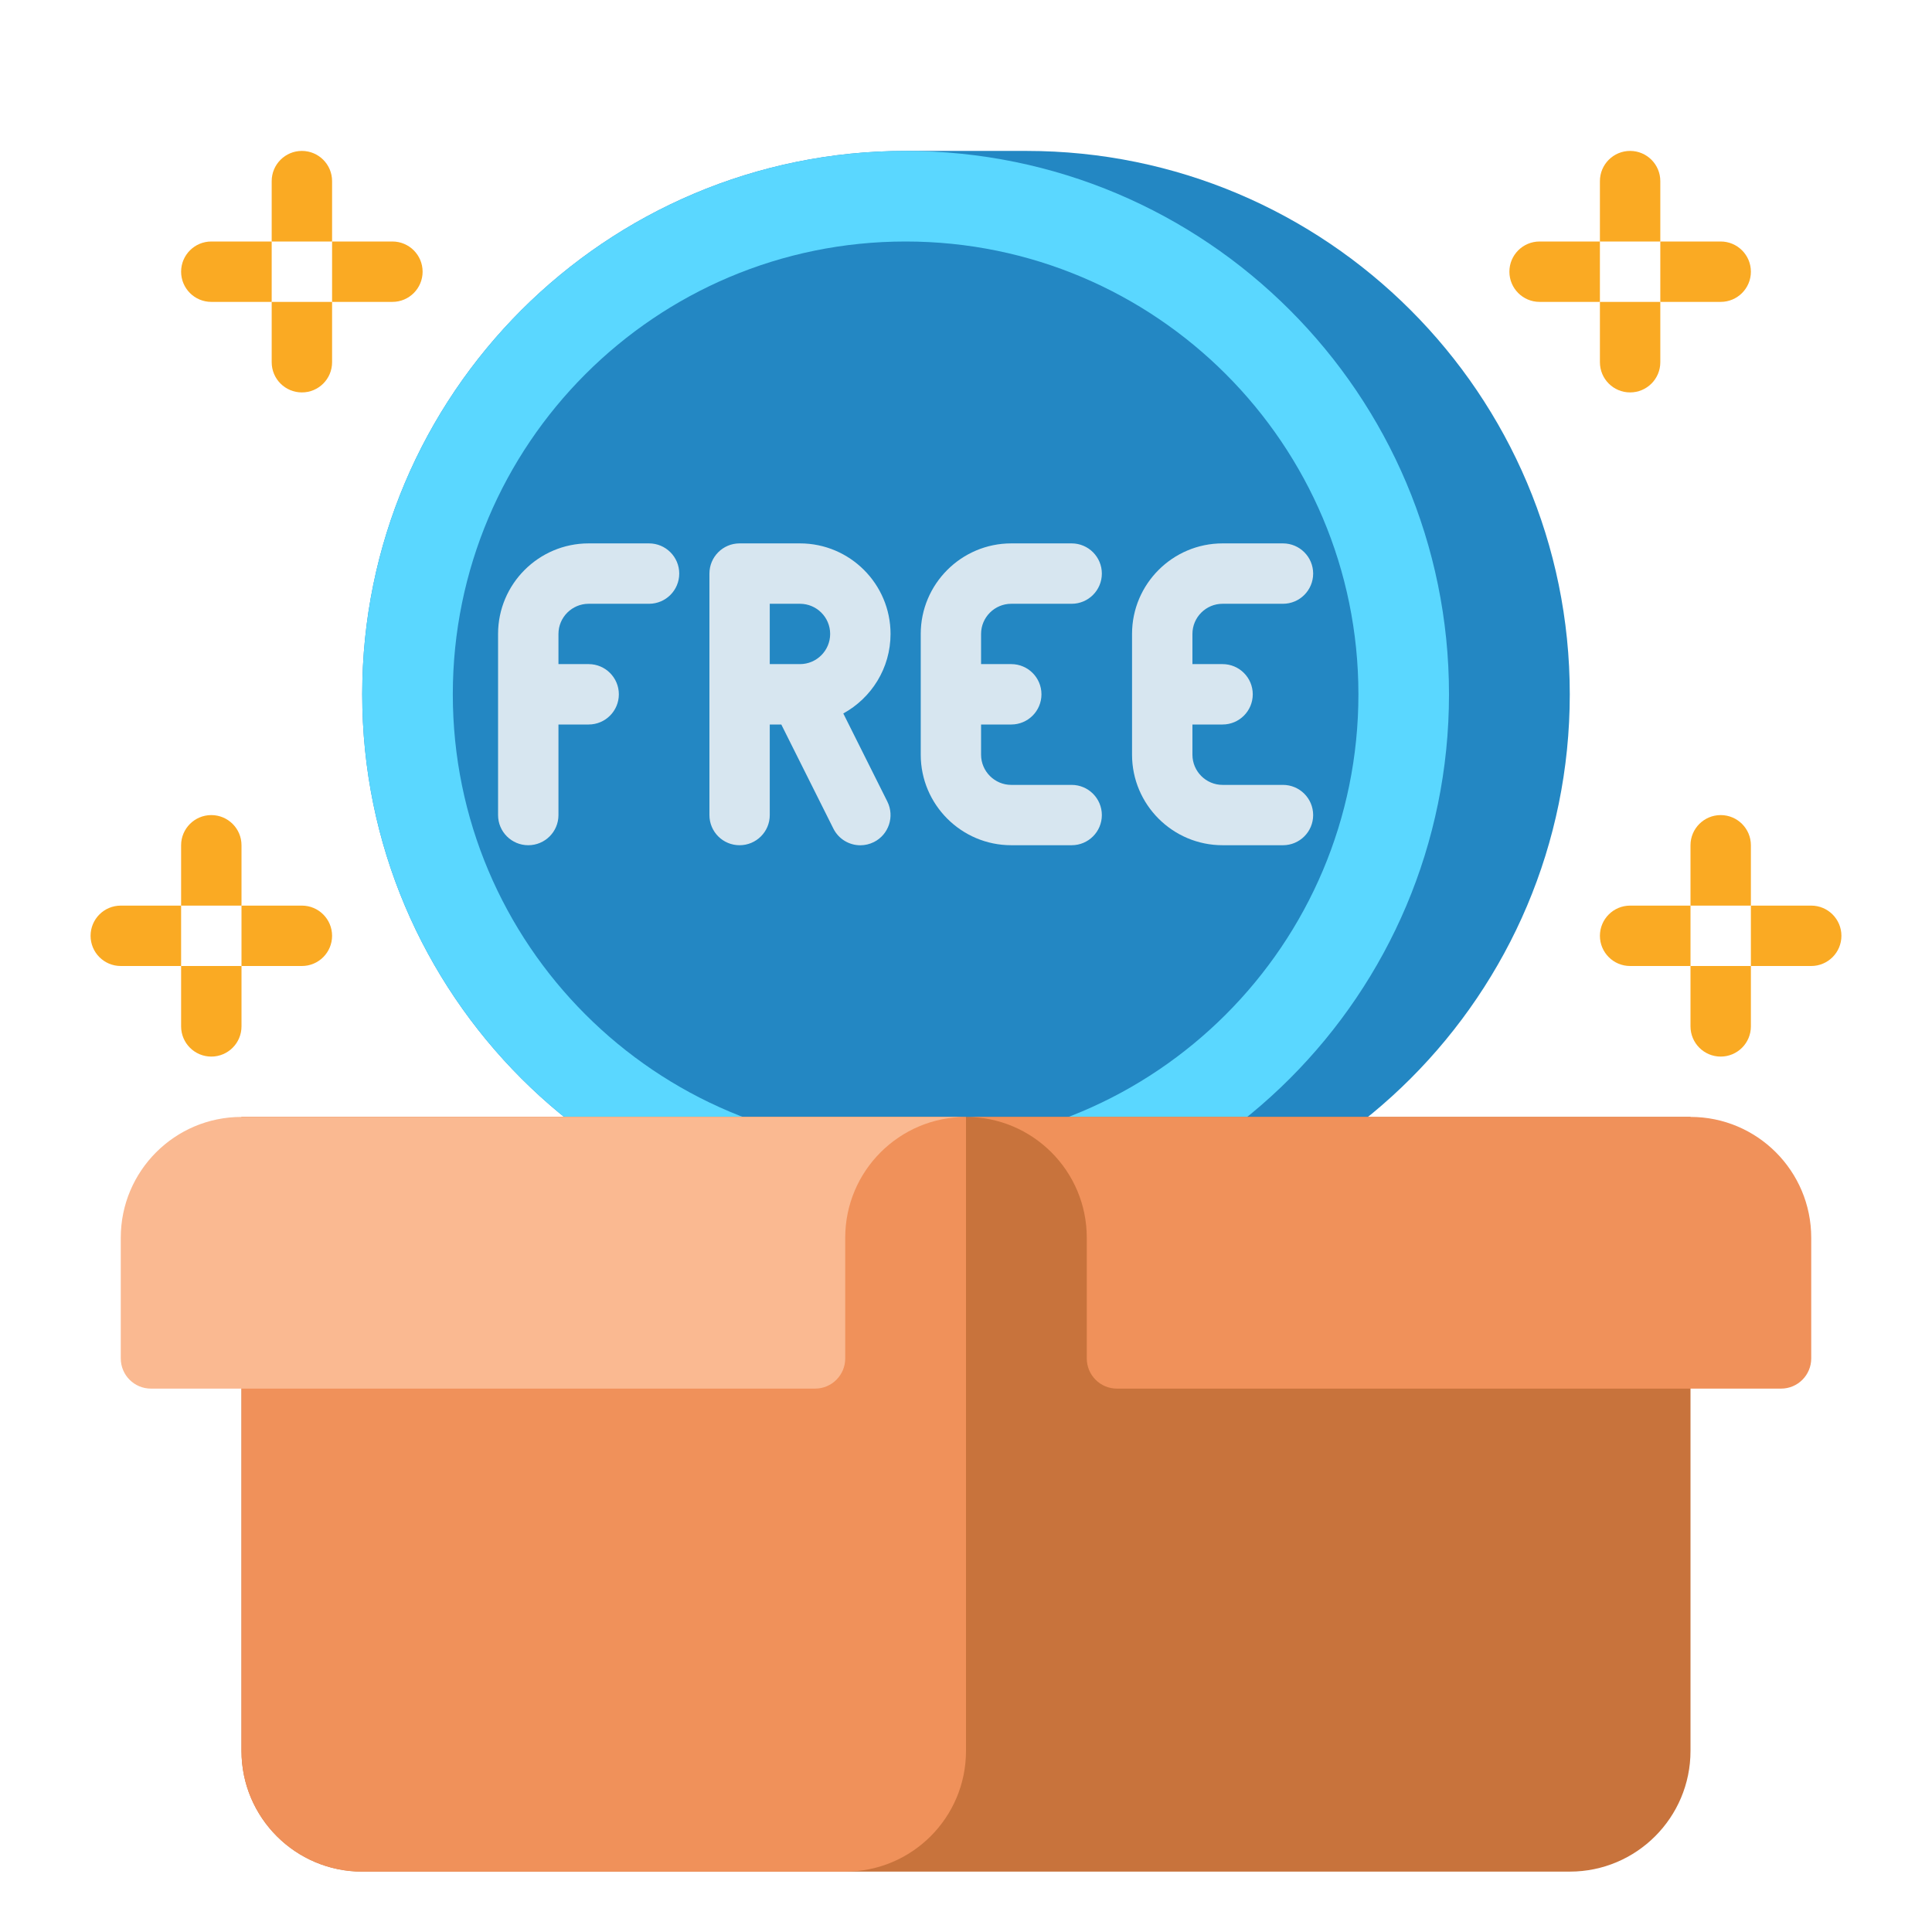 <?xml version="1.0" encoding="UTF-8"?>
<svg xmlns="http://www.w3.org/2000/svg" width="35" height="35" viewBox="0 0 35 35" fill="none">
  <path d="M18.594 22.422H16.406C10.97 22.422 6.562 18.015 6.562 12.578C6.562 7.142 10.97 2.734 16.406 2.734H18.594C24.03 2.734 28.438 7.142 28.438 12.578C28.438 18.015 24.03 22.422 18.594 22.422Z" fill="#2387C3"></path>
  <path d="M16.406 22.422C21.843 22.422 26.25 18.015 26.25 12.578C26.25 7.142 21.843 2.734 16.406 2.734C10.97 2.734 6.562 7.142 6.562 12.578C6.562 18.015 10.97 22.422 16.406 22.422Z" fill="#5AD7FF"></path>
  <path d="M16.406 20.781C20.937 20.781 24.609 17.109 24.609 12.578C24.609 8.048 20.937 4.375 16.406 4.375C11.876 4.375 8.203 8.048 8.203 12.578C8.203 17.109 11.876 20.781 16.406 20.781Z" fill="#2387C3"></path>
  <path d="M28.438 33.906H6.562C5.354 33.906 4.375 32.927 4.375 31.719V20.234H30.625V31.719C30.625 32.927 29.646 33.906 28.438 33.906Z" fill="#C8733C"></path>
  <path d="M15.312 33.906H6.562C5.354 33.906 4.375 32.927 4.375 31.719V20.234H17.5V31.719C17.5 32.927 16.521 33.906 15.312 33.906Z" fill="#F0915A"></path>
  <path d="M17.5 20.234C16.292 20.234 15.312 21.214 15.312 22.422V24.609C15.312 24.911 15.068 25.156 14.766 25.156H2.734C2.432 25.156 2.188 24.911 2.188 24.609V22.422C2.188 21.214 3.167 20.234 4.375 20.234H17.5Z" fill="#FAB991"></path>
  <path d="M17.5 20.234C18.708 20.234 19.688 21.214 19.688 22.422V24.609C19.688 24.911 19.932 25.156 20.234 25.156H32.266C32.568 25.156 32.812 24.911 32.812 24.609V22.422C32.812 21.214 31.833 20.234 30.625 20.234H17.5Z" fill="#F0915A"></path>
  <path d="M11.758 9.844H10.664C9.759 9.844 9.023 10.58 9.023 11.484V14.766C9.023 15.068 9.268 15.312 9.57 15.312C9.872 15.312 10.117 15.068 10.117 14.766V13.125H10.664C10.966 13.125 11.211 12.88 11.211 12.578C11.211 12.276 10.966 12.031 10.664 12.031H10.117V11.484C10.117 11.183 10.363 10.938 10.664 10.938H11.758C12.06 10.938 12.305 10.693 12.305 10.391C12.305 10.089 12.06 9.844 11.758 9.844Z" fill="#D7E6F0"></path>
  <path d="M16.133 11.484C16.133 10.58 15.397 9.844 14.492 9.844H13.398C13.096 9.844 12.852 10.089 12.852 10.391V14.766C12.852 15.068 13.096 15.312 13.398 15.312C13.7 15.312 13.945 15.068 13.945 14.766V13.125H14.154L15.097 15.01C15.193 15.202 15.386 15.313 15.586 15.313C15.669 15.313 15.752 15.294 15.831 15.255C16.101 15.12 16.21 14.791 16.075 14.521L15.277 12.925C15.786 12.646 16.133 12.105 16.133 11.484ZM13.945 10.938H14.492C14.794 10.938 15.039 11.183 15.039 11.484C15.039 11.786 14.794 12.031 14.492 12.031H13.945V10.938Z" fill="#D7E6F0"></path>
  <path d="M18.32 10.938H19.414C19.716 10.938 19.961 10.693 19.961 10.391C19.961 10.089 19.716 9.844 19.414 9.844H18.32C17.416 9.844 16.68 10.58 16.68 11.484V13.672C16.68 14.576 17.416 15.312 18.32 15.312H19.414C19.716 15.312 19.961 15.068 19.961 14.766C19.961 14.464 19.716 14.219 19.414 14.219H18.32C18.019 14.219 17.773 13.973 17.773 13.672V13.125H18.32C18.622 13.125 18.867 12.88 18.867 12.578C18.867 12.276 18.622 12.031 18.32 12.031H17.773V11.484C17.773 11.183 18.019 10.938 18.32 10.938Z" fill="#D7E6F0"></path>
  <path d="M23.242 14.219H22.148C21.847 14.219 21.602 13.973 21.602 13.672V13.125H22.148C22.45 13.125 22.695 12.88 22.695 12.578C22.695 12.276 22.45 12.031 22.148 12.031H21.602V11.484C21.602 11.183 21.847 10.938 22.148 10.938H23.242C23.544 10.938 23.789 10.693 23.789 10.391C23.789 10.089 23.544 9.844 23.242 9.844H22.148C21.244 9.844 20.508 10.58 20.508 11.484V13.672C20.508 14.576 21.244 15.312 22.148 15.312H23.242C23.544 15.312 23.789 15.068 23.789 14.766C23.789 14.464 23.544 14.219 23.242 14.219Z" fill="#D7E6F0"></path>
  <path d="M30.078 4.375H28.984V3.281C28.984 2.979 29.229 2.734 29.531 2.734C29.833 2.734 30.078 2.979 30.078 3.281V4.375Z" fill="#FAAA23"></path>
  <path d="M29.531 7.109C29.229 7.109 28.984 6.865 28.984 6.562V5.469H30.078V6.562C30.078 6.865 29.833 7.109 29.531 7.109Z" fill="#FAAA23"></path>
  <path d="M30.078 5.469V4.375H31.172C31.474 4.375 31.719 4.62 31.719 4.922C31.719 5.224 31.474 5.469 31.172 5.469H30.078Z" fill="#FAAA23"></path>
  <path d="M27.344 4.922C27.344 4.62 27.589 4.375 27.891 4.375H28.984V5.469H27.891C27.589 5.469 27.344 5.224 27.344 4.922Z" fill="#FAAA23"></path>
  <path d="M31.719 16.406H30.625V15.312C30.625 15.011 30.87 14.766 31.172 14.766C31.474 14.766 31.719 15.011 31.719 15.312V16.406Z" fill="#FAAA23"></path>
  <path d="M31.172 19.141C30.87 19.141 30.625 18.896 30.625 18.594V17.5H31.719V18.594C31.719 18.896 31.474 19.141 31.172 19.141Z" fill="#FAAA23"></path>
  <path d="M31.719 17.5V16.406H32.812C33.114 16.406 33.359 16.651 33.359 16.953C33.359 17.255 33.114 17.5 32.812 17.5H31.719Z" fill="#FAAA23"></path>
  <path d="M28.984 16.953C28.984 16.651 29.229 16.406 29.531 16.406H30.625V17.5H29.531C29.229 17.5 28.984 17.255 28.984 16.953Z" fill="#FAAA23"></path>
  <path d="M4.922 4.375H6.016V3.281C6.016 2.979 5.771 2.734 5.469 2.734C5.167 2.734 4.922 2.979 4.922 3.281V4.375Z" fill="#FAAA23"></path>
  <path d="M5.469 7.109C5.771 7.109 6.016 6.865 6.016 6.562V5.469H4.922V6.562C4.922 6.865 5.167 7.109 5.469 7.109Z" fill="#FAAA23"></path>
  <path d="M4.922 5.469V4.375H3.828C3.526 4.375 3.281 4.62 3.281 4.922C3.281 5.224 3.526 5.469 3.828 5.469H4.922Z" fill="#FAAA23"></path>
  <path d="M7.656 4.922C7.656 4.62 7.411 4.375 7.109 4.375H6.016V5.469H7.109C7.411 5.469 7.656 5.224 7.656 4.922Z" fill="#FAAA23"></path>
  <path d="M3.281 16.406H4.375V15.312C4.375 15.011 4.13 14.766 3.828 14.766C3.526 14.766 3.281 15.011 3.281 15.312V16.406Z" fill="#FAAA23"></path>
  <path d="M3.828 19.141C4.13 19.141 4.375 18.896 4.375 18.594V17.5H3.281V18.594C3.281 18.896 3.526 19.141 3.828 19.141Z" fill="#FAAA23"></path>
  <path d="M3.281 17.5V16.406H2.188C1.885 16.406 1.641 16.651 1.641 16.953C1.641 17.255 1.885 17.5 2.188 17.5H3.281Z" fill="#FAAA23"></path>
  <path d="M6.016 16.953C6.016 16.651 5.771 16.406 5.469 16.406H4.375V17.5H5.469C5.771 17.5 6.016 17.255 6.016 16.953Z" fill="#FAAA23"></path>
</svg>
